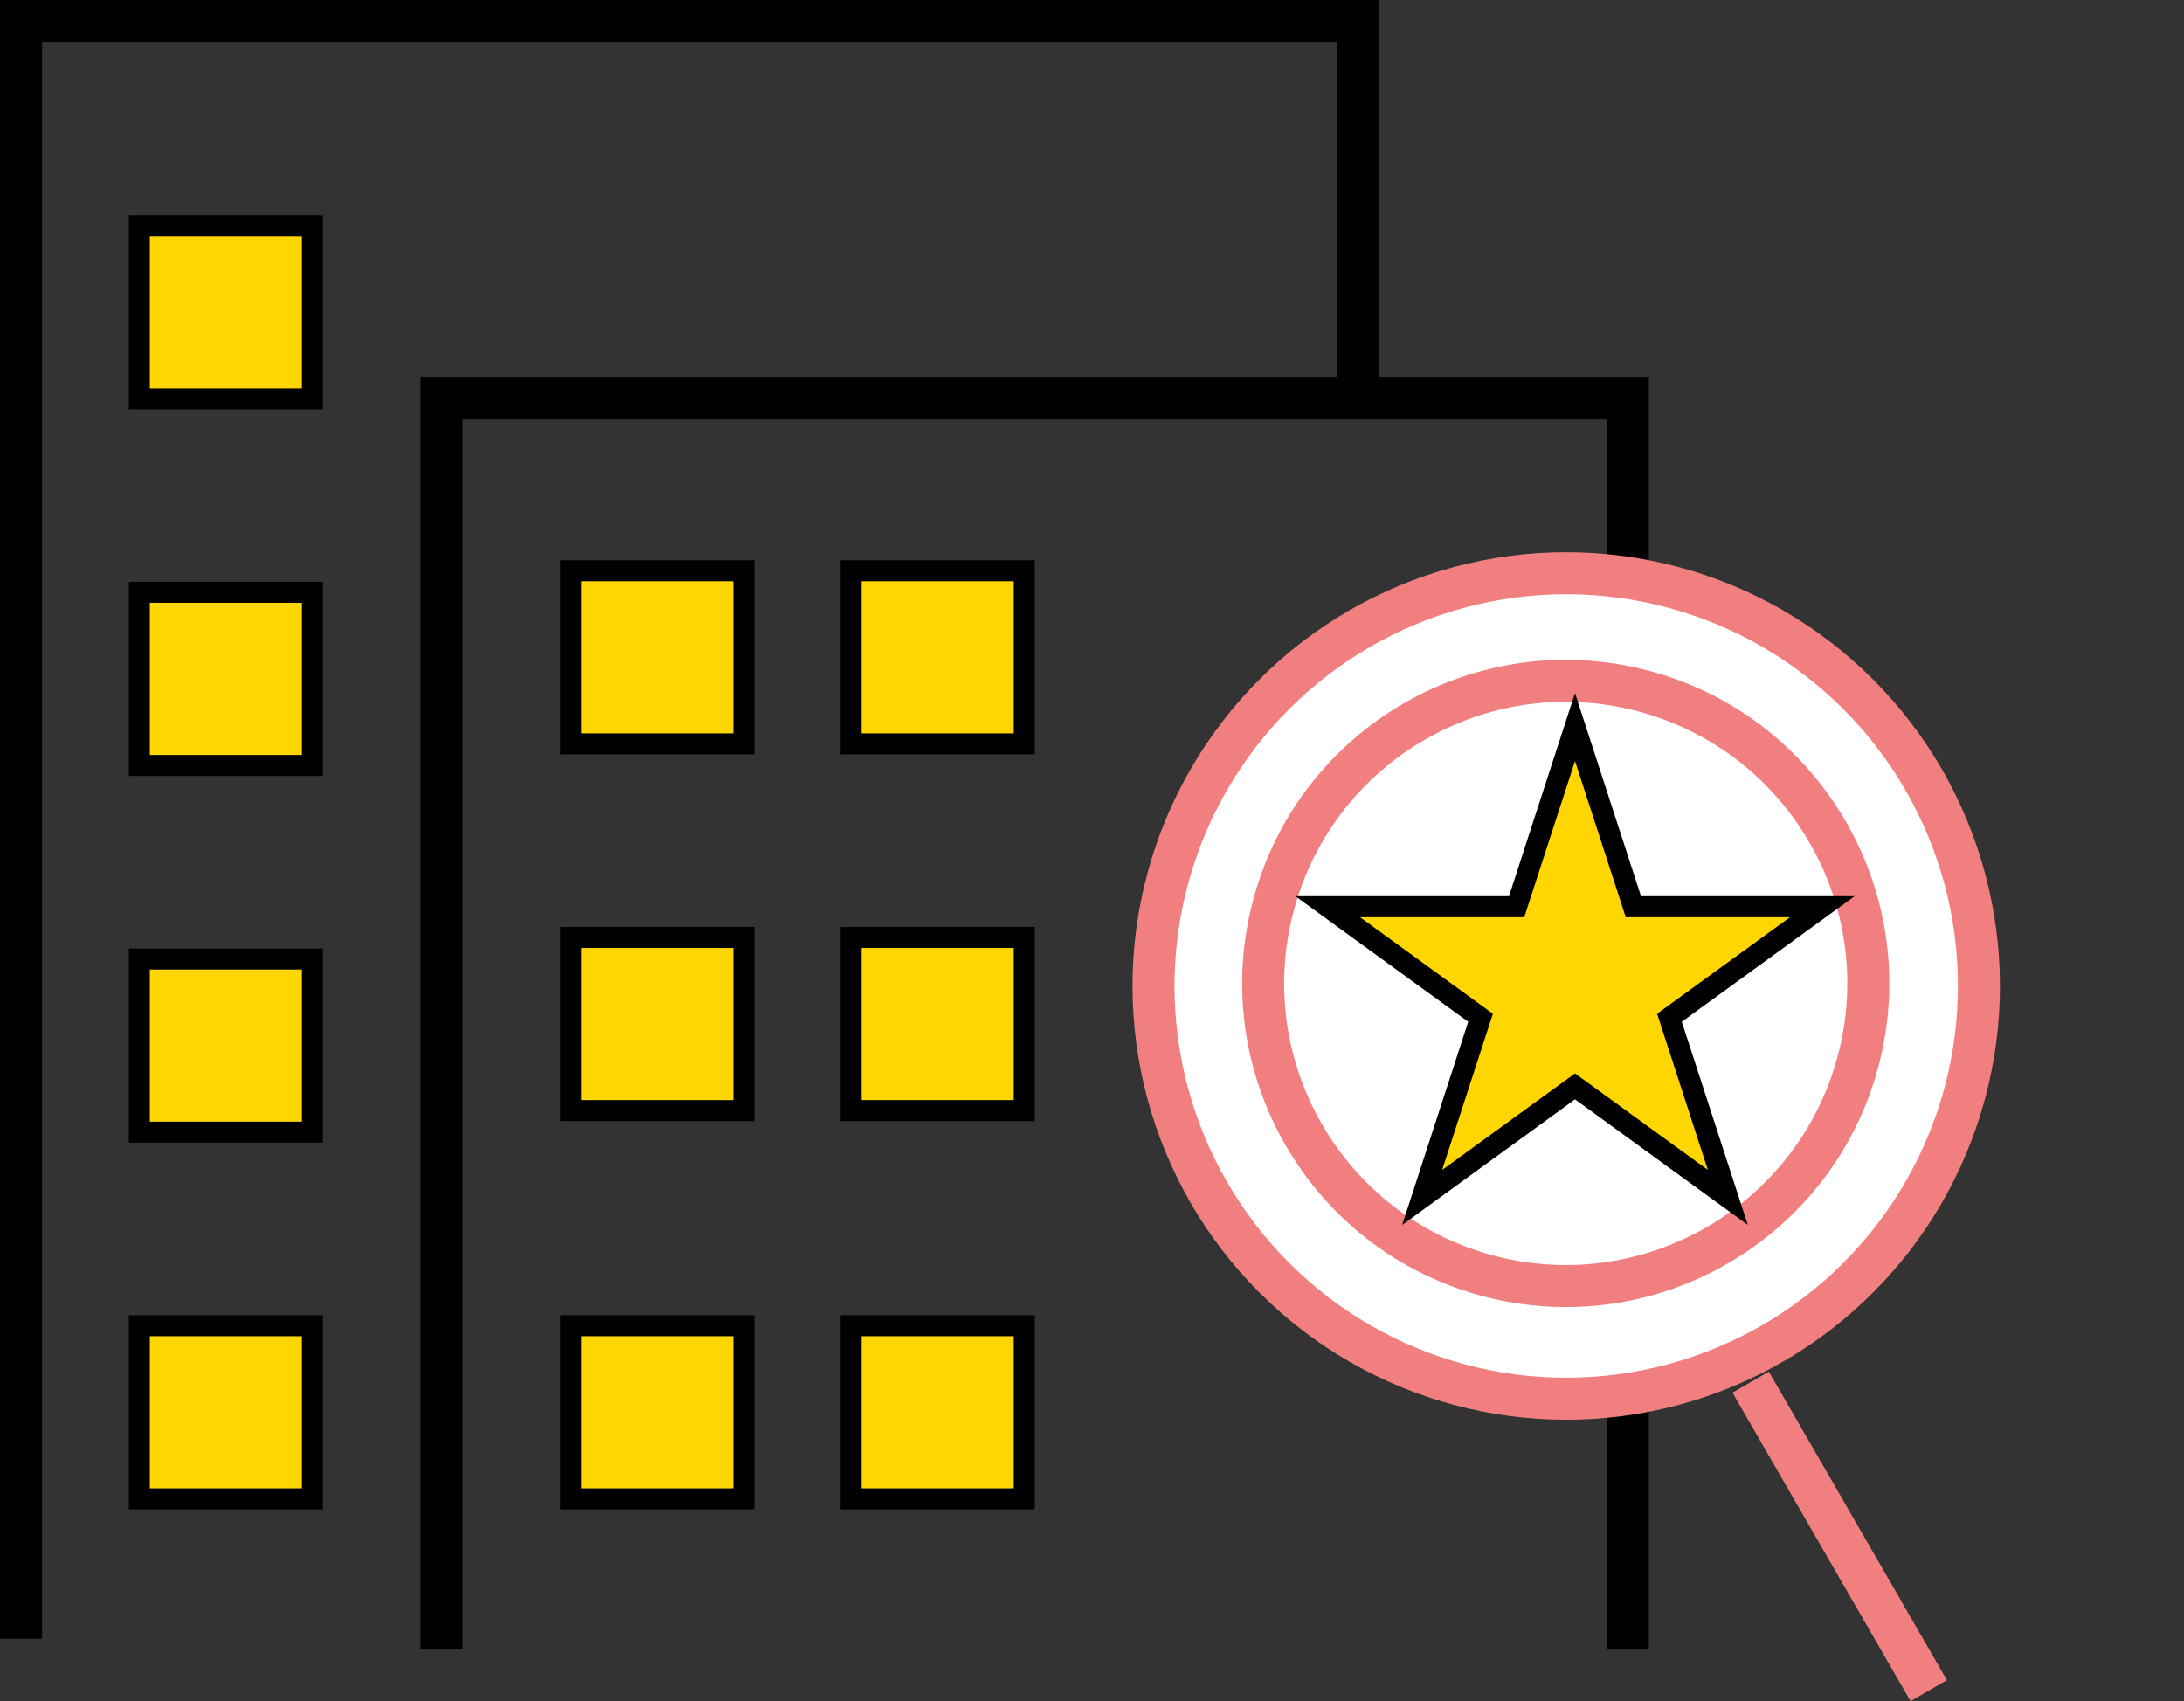 <svg width="104" height="81" viewBox="0 0 104 81" fill="none" xmlns="http://www.w3.org/2000/svg">
<rect x="0" y="0" width="104" height="81" fill="#333333" stroke="none"/>
<path d="M1 78.032V1H64.679V18.663" stroke="black" stroke-width="2"/>
<path d="M21.028 78.545V18.974H77.518V78.545" stroke="black" stroke-width="2"/>
<circle cx="74.582" cy="46.949" r="19.653" transform="rotate(15 74.582 46.949)" fill="white" stroke="#F17F7F" stroke-width="2"/>
<circle cx="74.558" cy="46.827" r="14.406" transform="rotate(15 74.558 46.827)" fill="white" stroke="#F17F7F" stroke-width="2"/>
<line x1="83.365" y1="65.813" x2="91.844" y2="80.5" stroke="#F17F7F" stroke-width="2"/>
<rect x="27.177" y="27.177" width="8.244" height="8.244" fill="#FFD600" stroke="black"/>
<rect x="40.529" y="27.177" width="8.244" height="8.244" fill="#FFD600" stroke="black"/>
<rect x="27.177" y="44.638" width="8.244" height="8.244" fill="#FFD600" stroke="black"/>
<rect x="40.529" y="44.638" width="8.244" height="8.244" fill="#FFD600" stroke="black"/>
<rect x="6.636" y="10.744" width="8.244" height="8.244" fill="#FFD600" stroke="black"/>
<rect x="6.636" y="28.204" width="8.244" height="8.244" fill="#FFD600" stroke="black"/>
<rect x="6.636" y="45.665" width="8.244" height="8.244" fill="#FFD600" stroke="black"/>
<rect x="6.636" y="63.125" width="8.244" height="8.244" fill="#FFD600" stroke="black"/>
<rect x="27.177" y="63.125" width="8.244" height="8.244" fill="#FFD600" stroke="black"/>
<rect x="40.529" y="63.125" width="8.244" height="8.244" fill="#FFD600" stroke="black"/>
<path d="M75 34.618L77.668 42.828L77.78 43.174H78.143H86.776L79.792 48.248L79.498 48.462L79.61 48.807L82.278 57.017L75.294 51.943L75 51.73L74.706 51.943L67.722 57.017L70.39 48.807L70.502 48.462L70.208 48.248L63.224 43.174H71.857H72.22L72.332 42.828L75 34.618Z" fill="#FFD600" stroke="black"/>
</svg>
